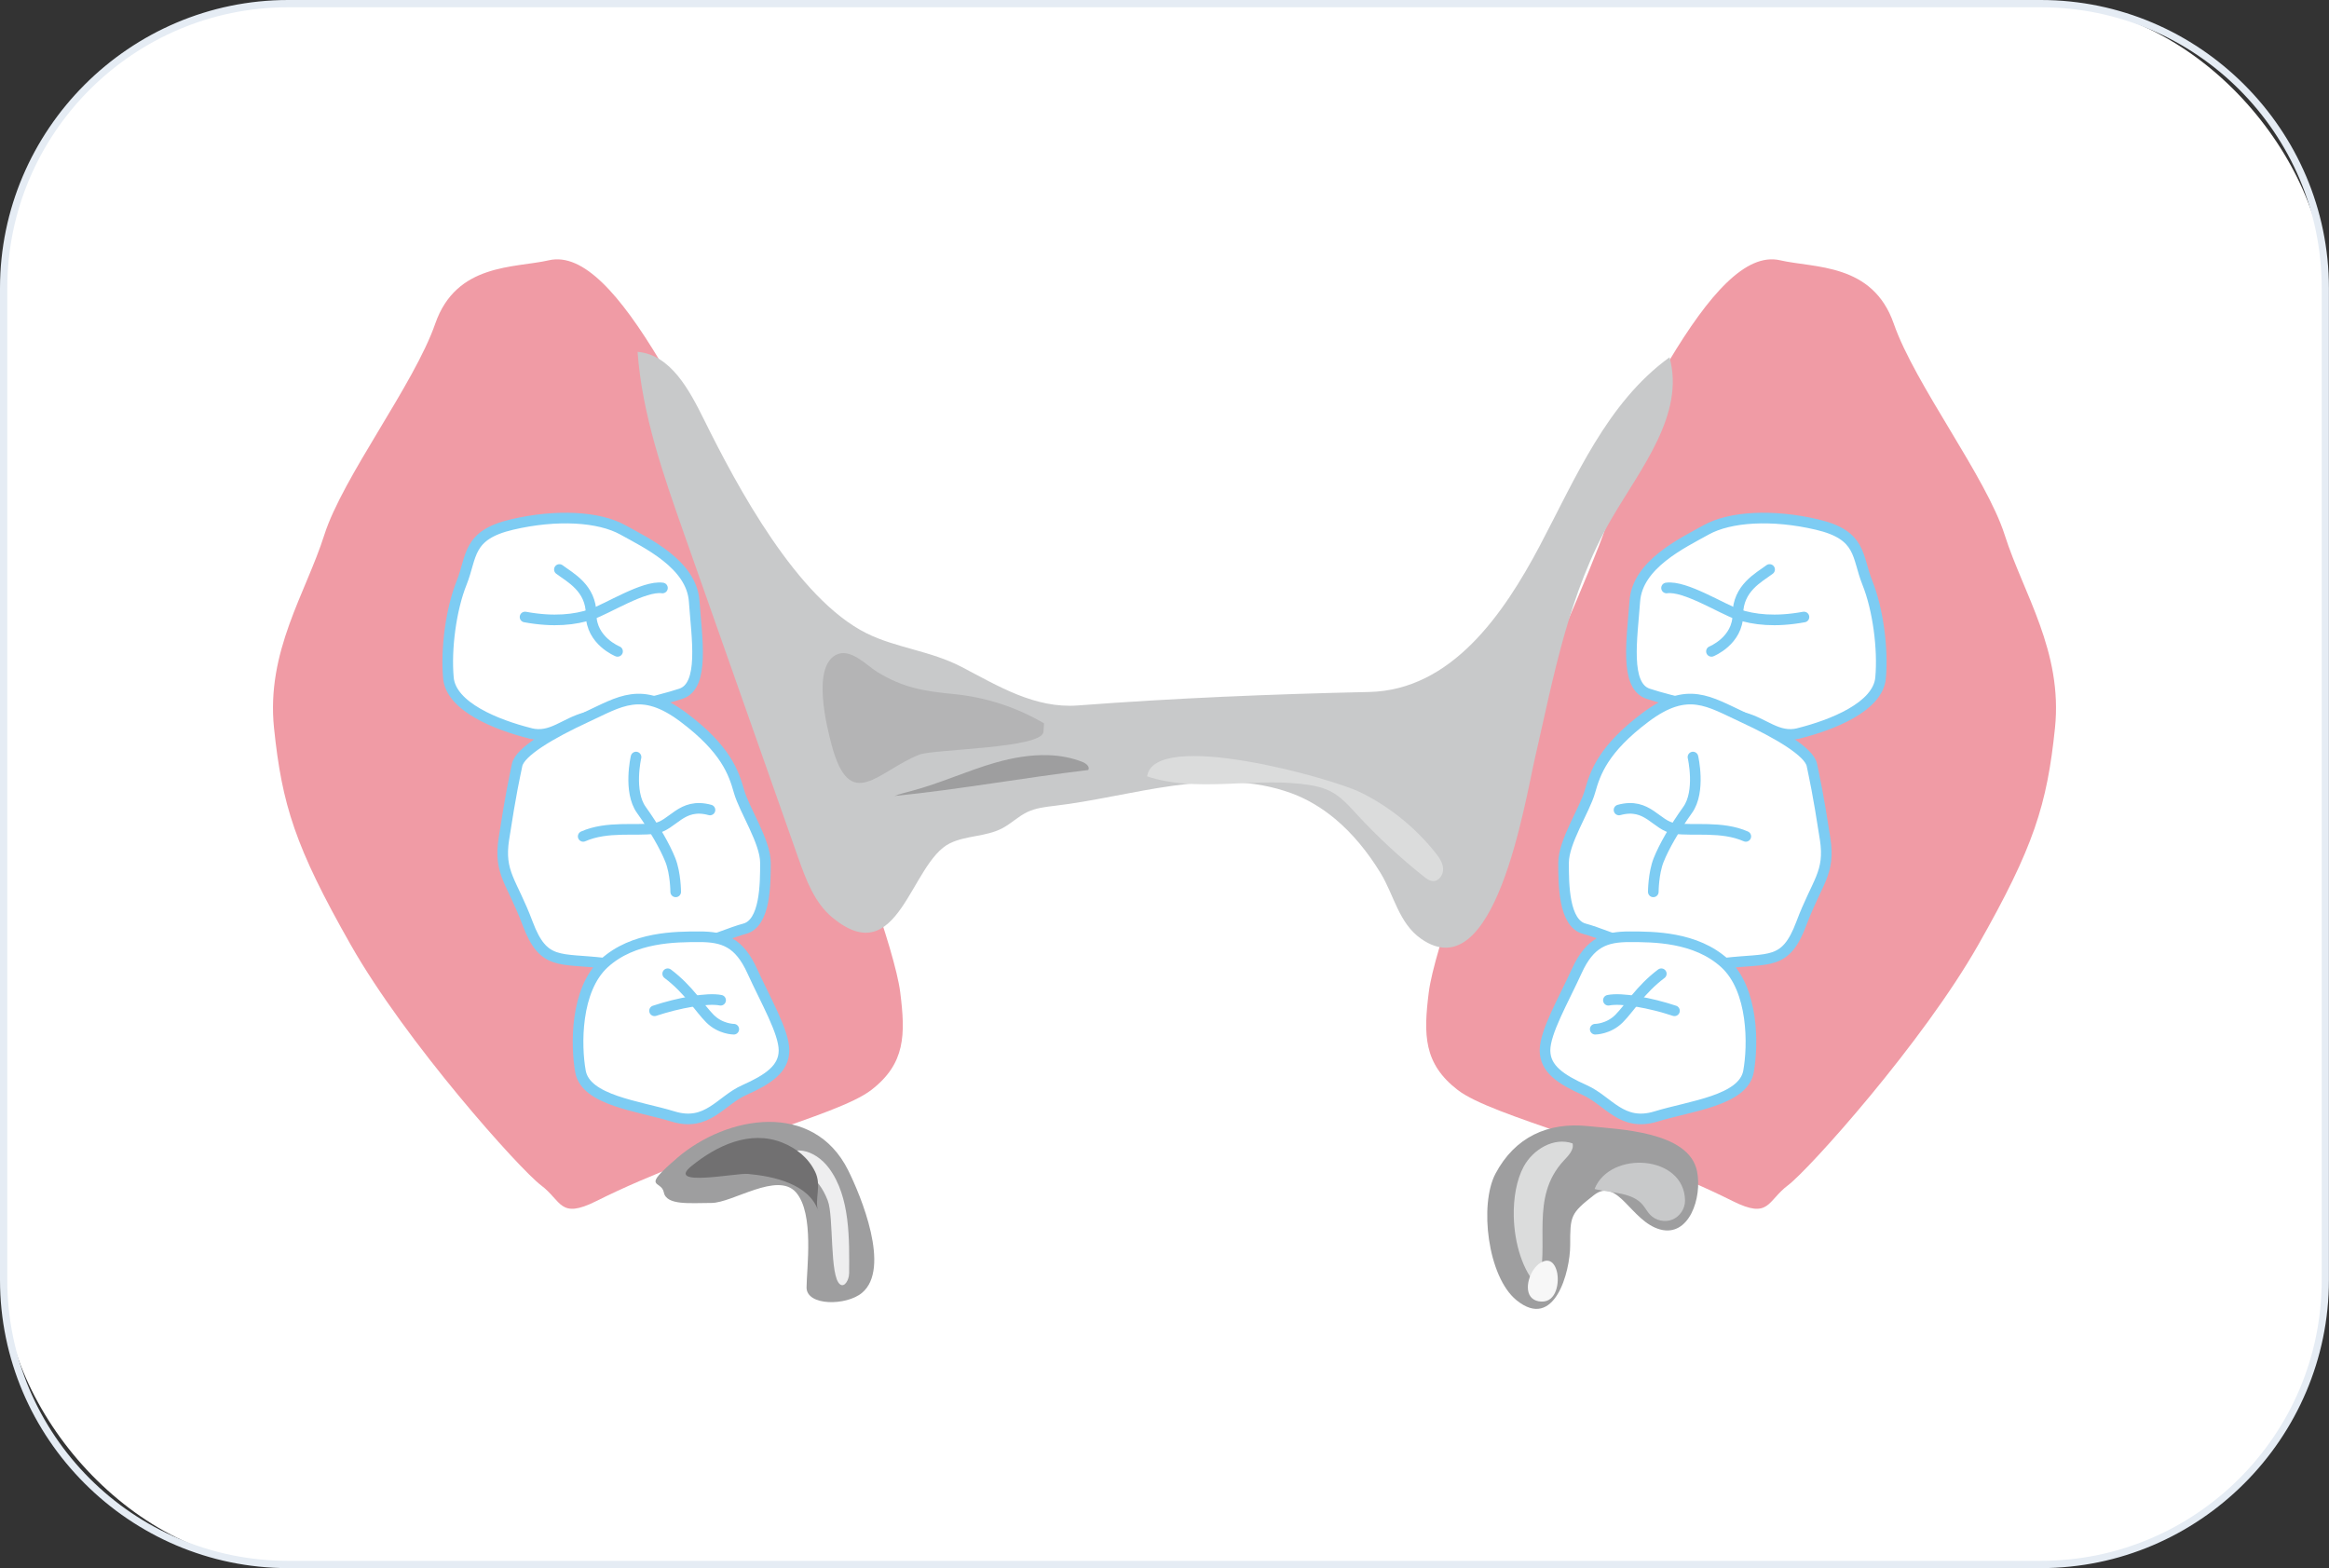 <svg xmlns="http://www.w3.org/2000/svg" id="_&#x30EC;&#x30A4;&#x30E4;&#x30FC;_2" viewBox="0 0 320 215.45"><rect x="0" y="0" width="320" height="215.45" fill="#333333" stroke="none"/><g id="base"><rect x=".5" y=".5" width="319" height="214.45" rx="39.1" ry="39.1" style="fill:#fff;"></rect><path d="M280.4,1c21.29,0,38.6,17.32,38.6,38.6v136.24c0,21.29-17.32,38.6-38.6,38.6H39.6c-21.29,0-38.6-17.32-38.6-38.6V39.6C1,18.32,18.32,1,39.6,1h240.79M280.4,0H39.6C17.82,0,0,17.82,0,39.6v136.24c0,21.78,17.82,39.6,39.6,39.6h240.79c21.78,0,39.6-17.82,39.6-39.6V39.6c0-21.78-17.82-39.6-39.6-39.6h0Z" style="fill:#e5ecf4;"></path><path d="M81.94,165.01c15.32-7.66,33.04-11.62,37.76-15.25,4.72-3.63,4.72-7.62,3.99-13.43-.73-5.81-6.9-22.51-10.89-31.95-3.99-9.44-11.62-26.5-13.43-31.95-1.82-5.45-3.27-13.8-8.71-22.87-5.45-9.08-10.53-14.89-15.25-13.8-4.72,1.09-12.71.36-15.61,8.71-2.9,8.35-12.71,21.06-15.25,29.05-2.54,7.99-7.99,15.97-6.9,26.5s2.9,16.34,10.53,29.77c7.62,13.43,23.24,30.86,26.14,33.04,2.9,2.18,2.54,4.72,7.62,2.18Z" style="fill:#f09ba5;"></path><path d="M238.06,165.01c-15.32-7.66-33.04-11.62-37.76-15.25-4.72-3.63-4.72-7.62-3.99-13.43s6.9-22.51,10.89-31.95,11.62-26.5,13.43-31.95,3.27-13.8,8.71-22.87c5.45-9.08,10.53-14.89,15.25-13.8,4.72,1.09,12.71.36,15.61,8.71s12.71,21.06,15.25,29.05c2.54,7.99,7.99,15.97,6.9,26.5-1.09,10.53-2.9,16.34-10.53,29.77-7.62,13.43-23.24,30.86-26.14,33.04-2.9,2.18-2.54,4.72-7.62,2.18Z" style="fill:#f09ba5;"></path><path d="M183.35,112.43c-1.75-1.44-3.7-2.63-5.86-3.43-10.49-3.88-22.03.49-32.6,1.71-1.27.15-2.57.3-3.73.85-1.26.6-2.26,1.62-3.5,2.26-2.2,1.14-4.9.95-7.13,2.03-5.47,2.65-7.03,17.73-16.15,10.22-2.47-2.04-3.64-5.21-4.71-8.23-5.23-14.85-10.46-29.71-15.7-44.56-2.86-8.12-5.74-16.35-6.37-24.94,4.56.39,7.12,5.25,9.15,9.35,4.51,9.12,12.78,24.6,22.34,29.33,4.05,2,8.77,2.39,13.02,4.6,5.04,2.63,10.07,5.75,16,5.3,13.3-1.01,26.71-1.56,40-1.85,11.33-.25,18.5-10.73,23.46-20.1,4.94-9.35,9.24-19.68,17.82-25.88,2.15,7.83-3.92,15.21-8,22.23-5.85,10.06-7.92,21.63-10.49,32.83-1.43,6.25-5.52,31.9-15.64,24.83-3.08-2.15-3.71-5.99-5.58-9.05-1.71-2.79-3.81-5.42-6.33-7.5Z" style="fill:#c8c9ca;"></path><path d="M72.86,100.75c-4.59-1.15-10.89-3.63-11.25-7.62-.36-3.99.36-9.44,1.82-13.07,1.45-3.63.73-6.54,6.9-7.99,6.17-1.45,11.98-1.09,15.25.73,3.27,1.82,9.44,4.72,9.8,9.8.36,5.08,1.45,11.62-1.82,12.71s-10.17,2.54-13.07,3.27c-2.9.73-4.72,2.9-7.62,2.18Z" style="fill:#fff; stroke:#7dccf3; stroke-linecap:round; stroke-linejoin:round; stroke-width:1.46px;"></path><path d="M72.14,84.77c3.99.73,6.9.36,9.08-.36s7.26-3.99,9.8-3.63" style="fill:none; stroke:#7dccf3; stroke-linecap:round; stroke-linejoin:round; stroke-width:1.46px;"></path><path d="M76.86,78.24c1.45,1.09,4.36,2.54,4.36,6.17s3.63,5.08,3.63,5.08" style="fill:none; stroke:#7dccf3; stroke-linecap:round; stroke-linejoin:round; stroke-width:1.46px;"></path><path d="M69.23,115.27c1.01-6.55,1.45-8.35,1.82-10.17s4.72-4.36,9.44-6.54c4.72-2.18,7.62-4.36,13.43,0,5.81,4.36,6.9,7.62,7.62,10.17s3.63,6.9,3.63,9.8,0,8.35-2.9,9.08-13.07,5.45-19.24,4.72-8.35.36-10.53-5.45c-2.18-5.81-3.99-6.9-3.27-11.62Z" style="fill:#fff; stroke:#7dccf3; stroke-linecap:round; stroke-linejoin:round; stroke-width:1.46px;"></path><path d="M80.13,114.91c3.27-1.45,7.26-.73,9.8-1.09,2.54-.36,3.63-3.63,7.62-2.54" style="fill:none; stroke:#7dccf3; stroke-linecap:round; stroke-linejoin:round; stroke-width:1.46px;"></path><path d="M87.39,104.01s-1.09,4.72.73,7.26,3.27,5.08,3.99,6.9.73,4.36.73,4.36" style="fill:none; stroke:#7dccf3; stroke-linecap:round; stroke-linejoin:round; stroke-width:1.46px;"></path><path d="M79.76,147.22c-.65-3.57-.73-11.25,3.27-14.89,3.99-3.63,9.8-3.63,13.07-3.63s5.45.73,7.26,4.72,4.36,8.35,4.36,10.89-2.18,3.99-5.45,5.45c-3.27,1.45-5.08,5.08-9.8,3.63-4.72-1.45-11.98-2.18-12.71-6.17Z" style="fill:#fff; stroke:#7dccf3; stroke-linecap:round; stroke-linejoin:round; stroke-width:1.46px;"></path><path d="M91.74,133.78c2.9,2.18,4.36,4.72,5.81,6.17s3.27,1.45,3.27,1.45" style="fill:none; stroke:#7dccf3; stroke-linecap:round; stroke-linejoin:round; stroke-width:1.46px;"></path><path d="M89.93,138.87c3.27-1.09,7.26-1.82,9.08-1.45" style="fill:none; stroke:#7dccf3; stroke-linecap:round; stroke-linejoin:round; stroke-width:1.46px;"></path><path d="M247.14,100.75c4.59-1.15,10.89-3.63,11.25-7.62.36-3.99-.36-9.44-1.82-13.07s-.73-6.54-6.9-7.99c-6.17-1.45-11.98-1.09-15.25.73s-9.44,4.72-9.8,9.8-1.45,11.62,1.82,12.71,10.17,2.54,13.07,3.27,4.72,2.9,7.62,2.18Z" style="fill:#fff; stroke:#7dccf3; stroke-linecap:round; stroke-linejoin:round; stroke-width:1.46px;"></path><path d="M247.86,84.77c-3.99.73-6.9.36-9.08-.36-2.18-.73-7.26-3.99-9.8-3.63" style="fill:none; stroke:#7dccf3; stroke-linecap:round; stroke-linejoin:round; stroke-width:1.46px;"></path><path d="M243.14,78.24c-1.45,1.09-4.36,2.54-4.36,6.17s-3.63,5.08-3.63,5.08" style="fill:none; stroke:#7dccf3; stroke-linecap:round; stroke-linejoin:round; stroke-width:1.46px;"></path><path d="M250.77,115.27c-1.01-6.55-1.45-8.35-1.82-10.17s-4.72-4.36-9.44-6.54c-4.72-2.18-7.62-4.36-13.43,0-5.81,4.36-6.9,7.62-7.62,10.17s-3.63,6.9-3.63,9.8c0,2.9,0,8.35,2.9,9.08s13.07,5.45,19.24,4.72,8.35.36,10.53-5.45c2.18-5.81,3.99-6.9,3.27-11.62Z" style="fill:#fff; stroke:#7dccf3; stroke-linecap:round; stroke-linejoin:round; stroke-width:1.46px;"></path><path d="M239.87,114.91c-3.27-1.45-7.26-.73-9.8-1.09-2.54-.36-3.63-3.63-7.62-2.54" style="fill:none; stroke:#7dccf3; stroke-linecap:round; stroke-linejoin:round; stroke-width:1.46px;"></path><path d="M232.61,104.01s1.09,4.72-.73,7.26c-1.82,2.54-3.27,5.08-3.99,6.9s-.73,4.36-.73,4.36" style="fill:none; stroke:#7dccf3; stroke-linecap:round; stroke-linejoin:round; stroke-width:1.46px;"></path><path d="M240.24,147.22c.65-3.57.73-11.25-3.27-14.89-3.99-3.63-9.8-3.63-13.07-3.63-3.27,0-5.45.73-7.26,4.72-1.82,3.99-4.36,8.35-4.36,10.89s2.18,3.99,5.45,5.45,5.08,5.08,9.8,3.63,11.98-2.18,12.71-6.17Z" style="fill:#fff; stroke:#7dccf3; stroke-linecap:round; stroke-linejoin:round; stroke-width:1.46px;"></path><path d="M228.26,133.78c-2.9,2.18-4.36,4.72-5.81,6.17s-3.27,1.45-3.27,1.45" style="fill:none; stroke:#7dccf3; stroke-linecap:round; stroke-linejoin:round; stroke-width:1.46px;"></path><path d="M230.07,138.87c-3.27-1.09-7.26-1.82-9.08-1.45" style="fill:none; stroke:#7dccf3; stroke-linecap:round; stroke-linejoin:round; stroke-width:1.46px;"></path><path d="M233.17,160.92c.73,3.63-1.09,9.08-5.08,7.99s-5.81-7.26-9.08-4.72c-3.27,2.54-3.27,2.9-3.27,6.9,0,3.63-2.16,11.79-7.38,7.54-3.97-3.23-5.13-13.15-2.88-17.39,2.65-5,7.18-7.12,12.76-6.52,4.1.44,13.82.68,14.93,6.2Z" style="fill:#9e9e9f;"></path><path d="M93.03,159.1c-5.08,4.36-2.17,2.94-1.82,4.72.36,1.82,3.63,1.45,6.54,1.45s9.08-4.36,11.62-1.45,1.45,10.53,1.45,13.07,5.45,2.54,7.62.73c4-3.34-.16-13.34-1.91-16.85-4.77-9.54-16.59-7.6-23.51-1.67Z" style="fill:#9e9e9f;"></path><path d="M116.66,174.99c0,.79-.59,1.93-1.23,1.47-1.47-1.04-.85-9.34-1.7-11.52-1.34-3.46-3.5-4.49-7-4.93,1.85-3.24,5.33-2,7.17.48,2.95,3.97,2.79,9.83,2.77,14.51Z" style="fill:#eeeeef;"></path><path d="M207.99,167.15c.09,3.69,1.23,7.51,3.34,9.61,1.68-5.79-1.2-12.2,3.53-17.31.63-.68,1.43-1.46,1.21-2.36-2.55-.9-5.44.81-6.72,3.19-.98,1.81-1.42,4.31-1.36,6.88Z" style="fill:#dbdcdc;"></path><path d="M112.42,166.33c-1.31-3.72-6.19-4.73-9.67-5.05-1.58-.15-11.38,1.87-7.74-1.08,3.46-2.81,8.02-4.98,12.45-3.23,1.95.77,3.61,2.1,4.54,4.02s-.12,3.83.41,5.35Z" style="fill:#717071;"></path><path d="M219.38,163.42c-.1-.02-.2-.05-.29-.07,2.12-5.34,12.35-4.7,12.43,1.59.01,1.11-.71,2.19-1.73,2.61s-2.3.15-3.07-.66c-.38-.4-.64-.9-.99-1.33-1.43-1.75-4.21-1.64-6.35-2.14Z" style="fill:#c8c9ca;"></path><path d="M210.52,178.38c-1.3-1.14-.28-4.09,1.18-4.91.31-.17.67-.32,1.02-.26.65.1,1.01.8,1.18,1.43.39,1.44,0,4.3-2.15,4.18-.54-.03-.94-.19-1.23-.45Z" style="fill:#f7f7f7;"></path><path d="M143.37,100.53c.03-.38.05-.77.08-1.15-3.79-2.23-8.07-3.61-12.45-4.03-4.09-.39-6.92-.87-10.45-3.02-1.52-.93-3.73-3.41-5.72-2.34-3.27,1.76-1.24,9.84-.55,12.41,2.53,9.41,6.35,3.52,12.03,1.28,1.97-.77,16.9-.84,17.06-3.14Z" style="fill:#b4b4b5;"></path><path d="M178.62,107.68c1.44.17,2.9.37,4.19,1.04,1.44.74,2.54,1.99,3.64,3.19,2.83,3.06,5.9,5.91,9.17,8.51.39.31.81.62,1.3.63.82.01,1.41-.91,1.36-1.73s-.56-1.54-1.07-2.18c-2.76-3.46-6.29-6.31-10.26-8.27-4-1.98-28.35-8.76-29.34-2.21,6.55,2.21,14.24.25,21.01,1.03Z" style="fill:#dbdcdc;"></path><path d="M149.52,105.79c.27-.43-.28-.9-.75-1.09-1.52-.61-3.13-.9-4.76-.95-2.42-.08-4.89.36-7.22,1.02-3.91,1.12-7.63,2.86-11.57,3.9-.78.21-1.59.4-2.33.69,8.87-.89,17.76-2.51,26.63-3.57Z" style="fill:#9e9e9f;"></path></g></svg>